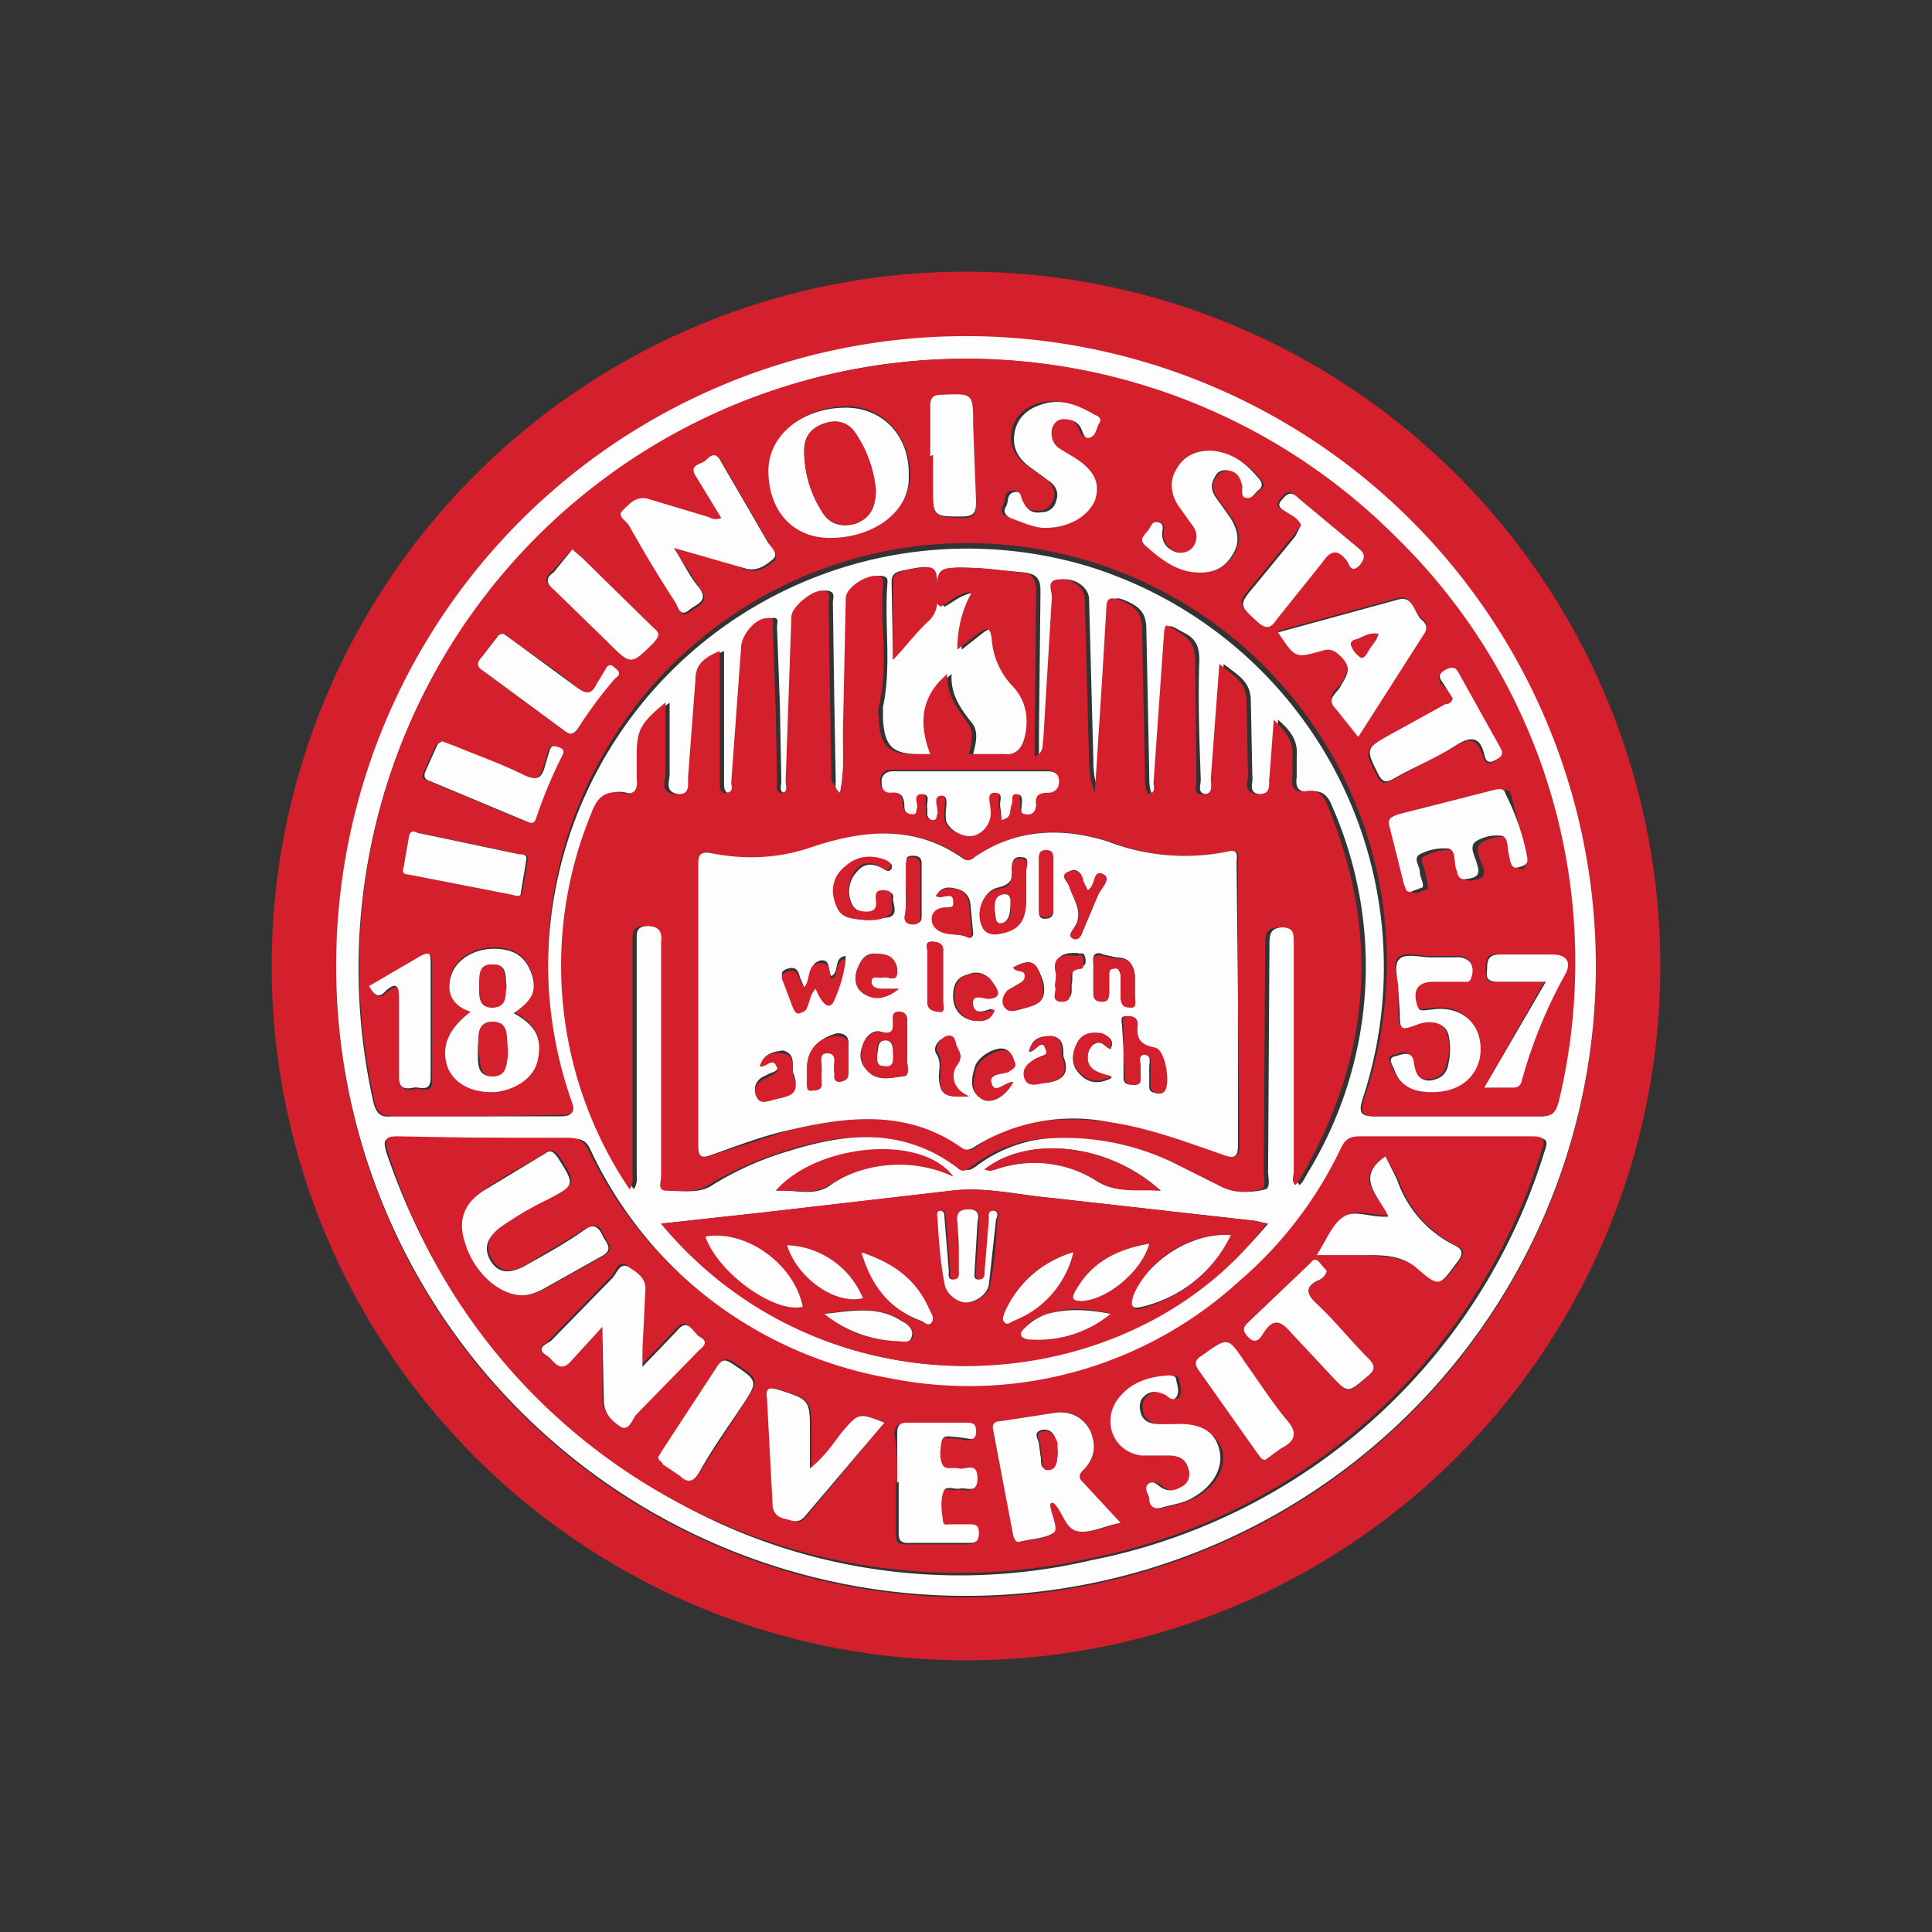 <svg xmlns="http://www.w3.org/2000/svg" fill="none" viewBox="0 0 256 256">
  <rect x="0" y="0" width="256" height="256" fill="#333333" stroke="none"/>
  <path fill="#D41F2D" d="M220 128a92 92 0 1 1-184 0 92 92 0 0 1 184 0Zm-175.46 0a83.46 83.46 0 1 0 166.92.38A83.46 83.46 0 0 0 44.54 128Z"/>
  <path fill="#FDFDFD" d="M44.54 128a83.46 83.46 0 1 1 166.92 0 83.46 83.46 0 0 1-166.92 0Zm18.59 19.92h11c1.9 0 1.9-.57 1.33-2.09a55.58 55.58 0 0 1 68.85-70.75 55.57 55.57 0 0 1 36.23 70.56c-.56 1.9-.19 2.28 1.71 2.28h21.82c1.51 0 1.9-.57 2.27-1.9a78.53 78.53 0 0 0-21.62-74.74 79.67 79.67 0 0 0-94.85-14.03 80.8 80.8 0 0 0-40.4 88.77c.38 1.52.95 2.09 2.46 1.9h11.2Zm48.18-42.87c-.76-.38-.57-.95-.57-1.52l-.2-11.2-.18-12.51c0-.57.38-1.33-.57-1.52-1.33-.38-4.36 1.9-4.36 3.42l-.76 21.81c0 .57.38 1.52-.57 1.52s-.57-.95-.57-1.52l-.19-10.05-.38-10.44c0-.57.38-1.32-.76-1.13-1.52.18-3.22 2.08-3.41 3.6l-1.33 18.21c0 .57.19 1.33-.57 1.33-.95.19-.95-.76-.95-1.33V86.27c-2.27.95-3.22 1.9-3.22 3.8l-.95 12.51c-.2.95.57 2.66-1.7 2.66-2.1-.2-1.34-1.71-1.34-2.66V93.1c-3.22 2.46-3.79 3.6-3.79 6.83v3.22c.19 1.52-.38 2.28-1.9 1.9-2.27-.57-3.22.76-4.17 2.84a52.92 52.92 0 0 0 5.12 49.7c.57-.95.38-1.7.38-2.28v-30.53c0-1.14-.19-2.1 1.7-2.1 1.72 0 2.47.58 2.1 2.28v30.92c0 .76-.57 1.9.75 1.9 1.9 0 3.8.38 5.5-.76a41.2 41.2 0 0 1 10.25-4.55c7.97-2.47 15.55-3.03 22.76 2.28.76.56 1.33.19 1.9-.2a18.78 18.78 0 0 1 7.4-3.4c6.83-1.34 13.27.37 19.53 3.03l6.45 3.22c1.52.76 3.42.57 4.94.2.75-.2.38-1.53.38-2.47l.18-30.16c0-1.52.38-2.1 2.1-2.1 1.7 0 1.7.77 1.7 2.1v30.16c0 .56-.38 1.32.19 1.9l.38-.39.76-1.32a52.54 52.54 0 0 0 3.22-48.38c-.57-1.51-1.33-2.27-3.03-2.08-1.52.19-1.9-.57-1.71-1.9v-2.84c.19-2.1-.95-3.42-2.47-4.75l-.57 7.6c0 .94.38 2.27-1.51 2.27-2.1 0-1.14-1.52-1.33-2.47l-.2-9.86c0-2.66-1.7-3.42-3.6-4.93l-1.13 15.17c0 .76.38 1.9-.95 2.09-1.52 0-.95-1.14-.95-1.9-.19-5.31-.38-10.62-.19-15.93 0-1.9-.57-2.85-2.09-3.6-2.08-1.15-2.08-1.34-2.08.94l-1.33 18.97c0 .57.38 1.33-.76 1.52-.38-.76-.38-1.71-.38-2.66l-.38-19.16c0-2.27-.95-3.03-2.66-3.8-1.32-.56-1.9-.56-2.08 1.15 0 3.22-.38 6.26-.57 9.48l-.95 14.8a10.81 10.81 0 0 1-.76-4.18l-.57-21.43c0-1.52-1.7-2.85-3.6-2.66-1.7 0-.76 1.52-.76 2.28l-1.14 18.97c0 .76.38 1.52-1.14 2.28v-3.23l.2-18.78c0-1.7-.58-2.28-2.28-2.46l-6.07-.57c-4.93-.2-4.93-.2-4.75 4.74l.39.38c1.13-.57 2.27-1.71 4.17-1.9a15.16 15.16 0 0 0-1.9 7.59l2.66-2.09c.94-.76 1.7-1.14 1.9.76.18 2.47.94 4.55 2.84 6.26 1.7 1.9 2.08 4.17 1.52 6.64-.38 1.52-.95 2.46-2.85 2.28h-4.55c.38-1.52.76-3.04-.2-4.18-1.5-1.9-2.84-3.8-2.65-6.45-3.6 3.04-3.8 6.64-2.27 10.63h-1.9c-3.6 0-4.74-.95-4.93-4.75v-1.51c1.14-5.32.19-10.63.57-16.13 0-.38.19-.95-.38-1.14-1.33-.56-4.55 1.33-4.55 2.85l-.38 17.83c-.57 2.66-.38 5.31-.95 7.97Zm-47.05 45.71H52.5c-1.7 0-1.7.38-1.32 1.9 5.69 16.7 15.55 30.54 29.97 40.78a76.8 76.8 0 0 0 63.54 13.28 78.72 78.72 0 0 0 59.94-54.06c.57-1.52.38-1.9-1.32-1.9h-22.77c-1.32 0-1.9.38-2.46 1.52a53.29 53.29 0 0 1-13.47 17.64c-13.47 11.38-29.02 15.94-46.28 12.9a54.06 54.06 0 0 1-40.03-30.35c-.57-1.33-1.33-1.7-2.65-1.52l-11.39-.19Zm23.34 11.38a52.35 52.35 0 0 0 80.43 0l-1.71-.38-26.94-3.03c-4.36-.38-8.91-1.52-13.28-.95l-24.66 2.85-13.84 1.51Zm38.7-6.25c-4.18-5.5-18.03-4.18-23.34 1.9 2.28-.2 4.74.75 6.83-.58a15.93 15.93 0 0 1 16.5-1.33Zm4.17-.95c.75.38 1.32 0 2.08-.2 4.55-1.32 8.92-.75 12.71 1.71 2.66 1.71 5.31.95 8.54 1.33-6.83-6.26-17.45-7.4-23.33-2.84ZM118.33 87.4c1.7-1.71 2.84-3.6 4.55-5.13a2.84 2.84 0 0 0 1.14-2.84c0-4.74 0-4.74-4.56-3.8-.94.2-1.32.57-1.32 1.52l.19 10.25Z"/>
  <path fill="#D41F2D" d="M63.13 147.92h-11c-1.52 0-2.1-.38-2.47-1.9A80.43 80.43 0 0 1 185.1 71.28a78.71 78.71 0 0 1 21.43 74.74c-.38 1.33-.76 1.9-2.27 1.9h-21.82c-1.9 0-2.28-.38-1.7-2.28a55.58 55.58 0 1 0-105.1 0c.57 1.52.57 2.09-1.32 2.09l-11.2.19ZM89.3 72.6c3.6.95 6.45 1.7 9.49 2.85 1.7.56 2.84-.38 3.8-1.14.75-.76-.39-1.71-.77-2.47l-6.07-10.43c-.57-1.14-1.14-1.14-1.9-.38-.56.57-2.65.57-1.32 2.47l3.22 5.3c-.76.39-1.33 0-1.9-.18l-7.58-2.28c-1.7-.57-2.66.57-3.6 1.52-.76.76.56 1.52.94 2.08L89.68 80c.38.76.57 2.08 1.9.95.95-.76 2.66-1.14 1.14-3.04L89.3 72.6Zm20.68-1.33c5.88 0 10.62-3.6 10.62-8.34 0-5.13-3.6-9.1-8.34-9.1-5.7 0-10.25 3.78-10.25 8.34-.19 5.5 3.23 9.1 7.97 9.1Zm70 26.37 8.72-13.85c.57-.95.2-1.52-.38-1.9-1.14-.94-1.14-3.03-3.03-2.65l-15.94 4.36c2.28 3.42 2.28 3.42 5.7 2.47 1.13-.38 1.7-.2 2.65.76 1.33 1.51.76 2.46 0 3.8-.57.75-2.09 1.5-.76 3.03l3.03 3.98ZM62.36 134.07c-3.04 2.28-3.99 4.74-3.04 7.2.95 2.28 3.42 3.42 6.45 3.23 2.85-.19 5.12-1.9 5.5-4.36.57-2.84-.38-4.55-3.22-6.07 2.46-1.52 3.03-2.66 2.46-4.93-.76-2.47-2.27-3.6-5.12-3.6-2.65 0-5.12 1.51-5.69 3.79-.57 2.46.57 3.98 2.66 4.74Zm139.99-20.49-2.09-8.15c-.19-.95-.76-.76-1.52-.57l-12.7 3.22c-.76.2-1.33.38-1.14 1.71l1.9 7.59c.18.38.18 1.14.94.95l1.52-.57-.38-2.09c-.19-.76-.95-1.9 0-2.28a6.84 6.84 0 0 1 3.8-.75c.75.19.75 1.51.94 2.46l.2.57c0 .95.37 1.14 1.51.95 1.33-.2 1.52-.76 1.14-1.9-.38-.95-1.14-2.28-.2-3.03a5.1 5.1 0 0 1 3.42-.76c.95.19.76 1.51.95 2.27l.2.95c0 .57.18 1.14 1.13.95 0-.38.57-.57.38-1.52Zm-63.93-43.63c3.23 0 5.5-1.51 6.26-3.79.76-2.28-.19-3.8-2.65-5.69l-1.9-1.14c-.95-.57-1.33-1.52-1.14-2.65.2-.76.76-1.33 1.52-1.33 1.14-.2 1.9.38 2.47 1.52.19.38.38 1.13.94.94.95-.19.95-1.13 1.33-1.9.38-.56 0-.94-.57-1.13-2.27-1.14-4.55-2.09-7.2-1.33-1.71.57-3.04 1.7-3.42 3.6-.38 1.9.38 3.42 1.9 4.56l2.84 2.08c.76.57 1.14 1.52.76 2.47-.38.95-.95 1.52-1.9 1.52-1.13 0-2.08-.38-2.46-1.33-.2-.57 0-1.52-1.14-1.33-1.14.2-.76 1.33-1.14 1.9-.38.76-.19 1.33.57 1.52 1.9.76 3.6 1.32 4.93 1.51Zm22-10.24c-1.89 0-3.4.76-4.36 2.47-.94 1.7-.75 3.22.2 4.74l1.9 2.66a2.3 2.3 0 0 1 0 3.03c-.58.76-1.34.95-2.1.57-1.13-.38-1.9-1.14-1.9-2.47 0-.57.39-1.32-.56-1.51-.95-.2-1.14.75-1.52 1.32-.38.38-.95.95-.19 1.71 1.9 1.9 3.8 3.42 6.64 3.6a5 5 0 0 0 4.93-2.27c1.14-1.9.76-3.6-.38-5.12l-1.9-2.66c-.56-.95-.56-1.9 0-2.65.57-.57 1.14-.95 1.9-.76 1.14.19 1.52 1.14 1.71 2.08 0 .57-.19 1.33.57 1.52.76 0 1.14-.76 1.7-1.14.77-.57.2-1.14-.18-1.51a9.69 9.69 0 0 0-6.45-3.6Zm24.86 71.33v3.03c0 2.28.38 2.47 2.27 1.52 1.9-.76 3.6-.2 4.18 1.32a6.46 6.46 0 0 1 0 3.8c-.2 1.33-.95 2.28-2.47 2.28-1.7.19-2.09-.95-2.09-2.28-.19-1.9-1.7-1.14-2.46-.95-1.14.2-.38 1.14-.2 1.7.77 2.28 2.66 3.23 5.7 3.04 3.03-.19 5.31-1.9 5.69-4.55.76-3.8-1.7-6.64-5.7-6.45l-1.7.2c-.57.18-.76-.2-.95-.77-.38-2.09.2-3.03 2.28-3.03h3.8c.56 0 .94.19 1.13-.57.57-1.9-.19-2.85-2.28-2.66h-3.03c-1.52 0-3.42-.57-4.17.2-.95.94 0 2.84 0 4.16Zm7.2-38.51c-.19.76-.75.76-1.13.95l-7.21 3.98c-3.42 1.9-3.42 1.9-1.7 5.31.56 1.14 1.13 1.14 2.08.57l8.16-4.36c2.08-1.33 3.03-1.14 3.79 1.13.19.76.57 1.33 1.52.76.75-.38 1.13-.76.56-1.7l-5.5-9.87c-.38-.95-.94-.95-1.7-.38-.95.57-.76.95-.38 1.71.76.57 1.14 1.33 1.52 1.9Zm-20.1-22.95-.95 1.32-5.31 6.45c-2.28 2.66-2.09 2.66.38 4.93 1.14 1.14 1.7.76 2.46-.37l6.07-7.6c1.14-1.7 2.09-1.7 3.23-.18.38.57.76 1.7 1.7.57.76-.95.95-1.52-.18-2.28l-7.97-6.64c-.76-.76-1.33-.76-2.09.2-.95 1.13-.19 1.32.57 1.7.76.57 1.7.76 2.09 1.9ZM58.57 98.22l-.76.38-1.7 3.8c-.38.75.19.94.76 1.13l12.7 5.31c.76.38 1.14.2 1.33-.57a61.7 61.7 0 0 1 3.42-8.16c.38-.75 0-.94-.57-1.13-.57-.2-.95-.2-1.14.57l-.57 1.9c-.38 1.51-.95 2.08-2.65 1.32-3.04-1.52-6.26-2.66-9.49-3.98l-1.33-.57Zm8.16-14.23c-.57-.19-.76.38-.95.57l-1.9 2.47c-.75.76-.75 1.32.2 1.9l10.8 7.96c.77.57 1.14.57 1.71-.38a43.06 43.06 0 0 1 4.94-6.64c.56-.57.56-.95 0-1.33-.57-.38-.95-.38-1.33.2l-1.14 1.9c-.57 1.13-1.33 1.5-2.47.56-2.65-2.28-5.69-4.17-8.53-6.26l-1.33-.95Zm.95 34.53c.76.19 1.33.38 1.52-.2l.75-4.55c0-.57-.56-.57-.94-.57l-13.47-2.84c-.57-.2-1.14-.38-1.33.38l-.76 4.36c0 .38.2.57.57.76l13.66 2.66Zm55.58-58.05h.38v4.17c0 3.99 0 3.8 3.8 3.99 1.7 0 1.89-.57 1.89-2.09l-.38-10.05c0-4.18 0-4.18-4.17-3.99-1.14 0-1.52.38-1.52 1.52v6.45ZM75.84 72.8l-2.66 2.85c-1.14.94-.95 1.51 0 2.27l7.2 7.02c3.04 3.04 3.04 3.04 6.08 0 .76-.76.95-1.14 0-1.9l-9.49-9.3-1.13-.94Zm120.83 71.32h3.6c.57 0 .95-.19 1.14-.75a67.74 67.74 0 0 1 5.88-14.42c.76-1.52 0-2.47-1.7-2.47h-7.03c-1.7-.19-1.7.95-1.7 2.09 0 1.33.38 1.7 1.51 1.52h6.26l-7.96 14.03ZM48.9 130.66c.57.94 1.14 2.08 2.46.75 1.33-1.13 1.71-.56 1.71.95V143c0 1.51.95 1.51 1.9 1.32.95-.19 2.47.76 2.28-1.32v-15.37c0-1.14-.38-1.52-1.33-.76l-7.02 3.8Z"/>
  <path fill="#D41F2D" d="M111.3 105.05c.58-2.66.39-5.31.39-7.97l.38-17.83c0-1.52 3.22-3.42 4.55-2.85.57.2.38.76.38 1.14-.38 5.31.76 10.81-.57 16.13-.2.57 0 .94 0 1.51.19 3.8 1.33 4.75 4.93 4.75h1.9c-1.52-3.99-1.33-7.6 2.27-10.63-.19 2.66 1.33 4.56 2.66 6.45.95 1.14.57 2.66.19 4.18h4.55c1.7.18 2.47-.76 2.85-2.28.57-2.47.19-4.74-1.52-6.64a10.06 10.06 0 0 1-2.85-6.26c-.19-1.9-.75-1.52-1.9-.76l-2.65 2.09c-.04-2.65.61-5.27 1.9-7.59-1.9 0-2.85 1.33-4.17 1.9l-.38-.38c-.2-4.93-.2-4.93 4.74-4.74 2.09 0 4.17.38 6.07.57 1.7 0 2.27.75 2.27 2.46l-.19 18.78v3.23c1.33-.76.95-1.52 1.14-2.28l1.14-18.97c0-.76-.76-2.09.76-2.28 2.09-.19 3.6 1.14 3.6 2.66l.57 21.43c0 1.33.2 2.85.76 4.18l.95-14.8.57-9.48c0-1.71.57-1.71 2.09-1.14 1.7.76 2.65 1.52 2.65 3.8l.38 19.15c0 .95 0 1.7.38 2.66 1.14-.2.76-.95.76-1.52l1.33-18.97c.19-2.28 0-2.28 2.08-.95 1.52.95 2.1 1.9 2.1 3.6l.18 15.94c0 .76-.57 2.09.95 1.9 1.33 0 .95-1.33.95-2.09l1.13-15.17c1.9 1.51 3.6 2.46 3.6 4.93l.2 9.86c0 .95-.76 2.28 1.33 2.47 1.9 0 1.33-1.33 1.51-2.28l.57-7.59c1.52 1.52 2.66 2.85 2.47 4.74v2.85c-.19 1.33.19 2.09 1.7 1.9 1.71-.38 2.47.57 3.04 2.08 6.83 16.7 5.7 32.63-3.22 48.38l-.76 1.32-.38.38c-.57-.57-.2-1.14-.2-1.9v-30.16c0-1.32 0-2.08-1.7-2.08s-2.08.57-2.08 2.09l-.2 30.16c0 .75.39 2.27-.37 2.46-1.52.38-3.23.57-4.94-.19l-6.44-3.22a33.2 33.2 0 0 0-19.54-3.04c-2.66.57-5.13 1.7-7.4 3.42-.57.38-1.14.94-1.9.19-7.02-5.31-14.8-4.75-22.76-2.28a49.57 49.57 0 0 0-10.24 4.55c-1.9 1.14-3.6.76-5.5.76-1.33 0-.76-1.14-.76-1.9v-30.91c.19-1.71-.38-2.28-2.1-2.28-1.7 0-1.7.95-1.7 2.09v30.53c0 .76.2 1.52-.38 2.28a52.92 52.92 0 0 1-5.12-49.7c.76-2.08 1.7-3.22 4.17-2.84 1.52.38 2.1-.38 1.9-1.9v-3.22c0-3.23.57-4.18 3.8-6.83v9.48c0 .95-.76 2.47 1.32 2.66 2.28.19 1.52-1.52 1.71-2.66l.95-12.52c0-1.9.95-2.84 3.22-3.8v17.46c0 .57 0 1.52.95 1.33.95-.2.57-.95.57-1.33l1.33-18.21c.19-1.52 1.9-3.6 3.41-3.6 1.14-.2.76.75.76 1.13l.38 10.44.2 10.05c0 .57-.2 1.52.56 1.52.95 0 .57-.95.57-1.52l.76-21.81c0-1.33 3.03-3.8 4.36-3.42.95.2.57.95.57 1.52l.19 12.52.19 11.19c.57.57.57 1.14 1.14 1.52Zm52.74 28.07v-18.78c0-.76.38-1.9-1.14-1.52a28.46 28.46 0 0 1-15.93-1.32c-6.07-1.9-12.14-1.9-17.64 2.08-.57.38-.95.57-1.52.2-6.45-4.56-13.09-3.8-20.1-1.52a23.28 23.28 0 0 1-13.47.75c-1.52-.38-1.52.2-1.52 1.52v37.18c0 1.33.38 1.9 1.7 1.33l10.06-3.23c7.96-1.9 15.74-2.84 23.14 2.28.95.57 1.52.19 2.09-.38 5.3-3.6 11.19-3.8 17.45-3.03 5.31.56 10.24 2.65 15.17 4.36 1.52.57 1.9.19 1.9-1.33l-.19-18.59Zm-31.3-24.47c1.52-.38 1.14-1.52 1.14-2.28 0-.37-.19-1.13.57-1.32.95-.2.57.76.76 1.33 0 .56-.2 1.32.57 1.32.95 0 1.32-.57 1.32-1.33 0-1.13.57-1.51 1.52-1.51.95 0 1.52-.57 1.52-1.52 0-.95-.76-1.33-1.52-1.33h-20.48c-.95 0-1.33.38-1.52 1.33 0 .76.19 1.52 1.14 1.52 1.51 0 1.9.76 1.9 1.9 0 .75.56.94 1.13.94.57 0 .57-.57.57-.95.2-.56-.57-1.7.57-1.7s.57 1.33.76 1.9v.94c0 .38.19.76.76.57.57 0 .38-.38.57-.76.19-.95-.57-2.65.57-2.46 1.13 0 .38 1.9.56 2.84v.38c.2 1.7 2.66 2.66 4.18 1.9 1.33-.76 1.9-1.7 1.7-3.42 0-.75-.56-1.9.57-2.08 1.33 0 .57 1.14.76 1.9l.38 1.9Z"/>
  <path fill="#D41F2D" d="M64.26 150.76h11c1.33 0 2.1.38 2.66 1.52a54.83 54.83 0 0 0 40.03 30.35 53.1 53.1 0 0 0 46.28-12.9 53.36 53.36 0 0 0 13.47-17.64c.57-1.14 1.14-1.52 2.47-1.52h22.76c1.7 0 1.9.38 1.33 1.9a78.72 78.72 0 0 1-59.95 54.06 79.3 79.3 0 0 1-92.95-54.06c-.37-1.52-.37-1.9 1.33-1.9l11.57.2Zm84.23 51.03-4.94-5.31c-.56-.57-.75-.95 0-1.7 1.52-1.34 1.71-3.23.95-5.13s-2.46-2.66-4.55-2.47l-7.4 1.14c-.76.2-1.14.38-.95 1.14l2.66 14.04c0 .57.38.76.95.76 1.52-.38 3.22-.2 4.36-1.14.76-.57-.19-2.28-.38-3.42 0-.19-.19-.57.38-.57 1.33 1.14 1.52 3.6 3.42 3.8 1.7.19 3.41-.57 5.5-1.14ZM79.82 175.8v9.49c0 1.7 1.14 2.84 2.27 3.6 1.14.76 1.52-.95 2.1-1.7l8.15-8.35c.57-.57 1.52-1.14.19-1.9-.95-.57-1.52-2.66-3.04-.76l-4.55 4.74v-2.27l.38-7.78c0-1.7-1.33-2.47-2.28-3.22-1.13-.76-1.51.94-2.08 1.51l-8.16 8.35c-.38.57-1.9.95-.57 1.9.95.75 1.9 2.65 3.42.56l4.17-4.17Zm-10.62-4.17c1.13 0 2.08-.38 2.84-.76l7.78-4.36c1.9-.95.57-1.9.19-2.85-.38-.95-.76-1.7-2.28-.95l-8.15 4.94c-1.52.94-3.23 1.13-4.37-.76-1.14-1.9-.19-3.23 1.14-4.37 1.9-1.51 4.17-2.65 6.45-3.79 3.6-1.9 3.6-1.9 1.33-5.5-.57-.76-.95-.95-1.7-.57-2.67 1.7-5.51 3.03-8.17 4.93-2.65 1.7-3.41 3.98-2.46 6.83.95 4.17 4.17 7.2 7.4 7.2Zm47.99 16.88c-3.42-1.33-3.42-1.33-5.5 1.33-1.14 1.52-2.28 3.22-4.18 4.74v-4.74c0-4.36 0-4.36-4.17-5.7-1.33-.37-1.7-.18-1.52 1.15l.76 14.41c0 1.14.57 1.33 1.52 1.52.95.19 1.7.95 2.66-.19l10.43-12.52Zm66.39-35.28c-4.36 2.84-.95 5.31.57 7.78-2.09.19-4.36-.95-5.88.19-1.52.94-2.28 3.03-3.6 5.12h6.44c2.47.19 4.93.19 7.02 1.9 2.85 2.27 2.85 2.08 5.12-.95.76-1.14.95-1.71-.38-2.28a15.18 15.18 0 0 1-7.58-8.73l-1.71-3.03Zm-64.69 43.25h-.19v6.64c0 .76 0 1.51 1.14 1.51h8.35c.95 0 1.14-.37 1.14-1.32 0-.95-.38-1.14-1.14-1.14h-2.47c-.38 0-1.13 0-1.13-.38-.2-1.33-.38-2.47 0-3.8.38-1.13 1.51-.37 2.27-.56.95-.2 2.28.76 2.28-1.33 0-2.28-1.52-1.14-2.47-1.33-.76-.19-1.7.38-2.08-.38-.57-.95-.38-2.08-.2-3.22.2-.95 1.14-.57 1.9-.57l1.52.19c.76.19 1.14 0 1.14-.95 0-.76-.2-1.14-1.14-1.14h-7.97c-.95 0-1.33.38-1.33 1.33.38 2.09.38 4.17.38 6.45Zm36.61-7.78h-1.32c-1.14 0-2.28-.19-2.66-1.52-.19-.75-.19-1.51.38-2.08.95-.95 1.9-.76 3.04-.2.38.2.94.77 1.32.2.38-.57.2-1.52 0-2.09 0-.76-.56-.76-1.13-.76-2.85.2-5.13.95-6.83 3.42-2.09 3.03-.38 6.83 3.41 7.2h3.6c1.14 0 2.1.38 2.47 1.52.38.95.2 1.7-.57 2.47-.95.76-1.9.95-3.03.19-.57-.38-.95-.95-1.71-.38-.57.57 0 1.14.19 1.9.19 1.32.76 1.51 1.9 1.13 1.32-.38 2.65-.57 3.98-1.32 2.66-1.52 3.98-3.99 3.42-6.26-.95-2.47-2.85-3.42-6.46-3.42Zm20.3-20.3-1.14-1.32c-.38-.38-.75 0-1.13.38l-8.16 7.77c-.57.57-.76.95-.2 1.71 1.15 1.33 1.72.57 2.29-.38 1.13-1.7 2.08-1.7 3.41-.19l5.5 5.88c2.28 2.47 2.28 2.47 4.74.2.95-.96 1.33-1.34.2-2.47-2.47-2.28-4.56-4.94-7.03-7.4-1.32-1.33-1.13-1.9.2-2.85.56-.19 1.13-.57 1.32-1.33Zm-8.16 25.04 2.1-1.51c1.89-.95 2.08-1.9.75-3.8-2.09-2.46-3.8-5.12-5.5-7.59-2.47-3.41-2.28-3.41-5.7-.94-.94.56-1.13 1.13-.37 2.08l7.78 11c.19.2.38.57.95.76Zm-80.42-.38c0 .57.38.57.76.76l2.27 1.52c1.14 1.14 1.9.76 2.66-.57l5.5-8.53c2.28-3.42 2.28-3.42-1.14-5.7-.95-.56-1.33-.75-2.09.38l-7.2 11-.76 1.14Z"/>
  <path fill="#D41F2D" d="m87.6 162.14 13.65-1.51 24.66-2.85c4.56-.57 8.92.57 13.28.95l26.94 3.03 1.7.38c-17.83 23.72-58.23 26.56-80.23 0Zm75.5 1.52a13.28 13.28 0 0 0-12.9 8.16c-.39 1.33-.2 1.9 1.13 1.52a18.21 18.21 0 0 0 11.76-9.68Zm-56.72 9.49c-1.14-5.5-7.6-10.25-12.9-9.3 1.9 4.93 9.48 10.25 12.9 9.3Zm20.67-8.16.2 3.22c0 .57.37 1.33-.77 1.33-.76 0-.57-.76-.57-1.14l-.57-7.01c0-.38 0-.95-.56-.95-.57 0-.57.57-.38.95l.94 8.72c.2 1.33 1.71 2.47 2.85 2.47 1.14 0 2.84-.95 3.03-2.47.57-2.84.76-5.69.95-8.54 0-.37.38-1.13-.38-1.13-.75 0-.56.76-.56 1.13l-.57 6.83c0 .38 0 1.14-.76 1.14s-.57-.76-.57-1.14l.38-6.44c0-.95.19-1.71-1.14-1.71-1.33 0-1.7.38-1.52 1.7a8.15 8.15 0 0 0 0 3.04Zm25.23-.19c-4.36.76-7.59 2.47-9.67 6.07-.57.95-.76 1.52.75 1.52 3.42-.2 7.97-3.99 8.92-7.59Zm-38.13 1.14c1.52 4.55 3.8 7.59 7.78 9.1.38.2.95.57 1.33.2.38-.39 0-.96-.2-1.53-1.5-3.98-4.55-6.25-8.9-7.77Zm-9.86-.95c1.33 4.36 6.45 7.97 10.05 7.02a11.38 11.38 0 0 0-10.05-7.02Zm37.94.95a13.85 13.85 0 0 0-9.1 7.97c-.2.38-.39.94 0 1.32.37.38.75 0 1.13-.19 3.8-1.7 6.83-4.36 7.97-9.1Zm4.93 8.16c-2.85-.76-5.7-.95-8.35 0-1.14.37-2.08.75-2.84 1.7-.38.38-.76.76-.57 1.33l1.14.38c3.84.25 7.64-.97 10.62-3.41Zm-37.94 0a15.23 15.23 0 0 0 9.67 3.6c.76 0 1.9.19 2.1-.57.18-.95-.77-1.52-1.34-2.09-3.41-2.08-6.83-1.51-10.43-.94Zm17.07-18.22a17.25 17.25 0 0 0-16.69 1.33c-2.09 1.14-4.36.38-6.83.57 5.5-6.26 19.35-7.59 23.52-1.9Zm4.18-.94c5.88-4.56 16.3-3.42 23.33 2.84-3.23-.19-5.88.38-8.54-1.33a15.56 15.56 0 0 0-12.7-1.7c-.58.19-1.34.56-2.1.19ZM118.33 87.4V77.16c0-.95.38-1.32 1.32-1.51 4.75-.95 4.56-.95 4.56 3.79a3.79 3.79 0 0 1-1.14 2.84c-1.7 1.52-3.04 3.42-4.74 5.13Z"/>
  <path fill="#FDFDFD" d="M89.3 72.61c1.33 2.09 2.09 3.8 3.23 5.12 1.52 1.9-.2 2.28-1.14 3.04-1.33 1.14-1.52-.38-1.9-.95a176.37 176.37 0 0 1-6.07-10.06c-.38-.75-1.7-1.32-.95-2.08.95-.95 1.9-2.09 3.6-1.52l7.6 2.28c.56.19.94.57 1.9.19l-3.23-5.31c-1.33-1.9.76-1.71 1.33-2.47.75-.76 1.32-.76 1.9.38l6.06 10.43c.38.76 1.71 1.7.76 2.47-.95.76-2.08 1.7-3.8 1.14L89.3 72.6Zm20.68-1.33c-4.93 0-8.16-3.6-8.16-8.91 0-4.75 4.56-8.35 10.25-8.35 4.93 0 8.53 3.8 8.34 9.1.2 4.56-4.55 8.16-10.43 8.16Zm6.07-6.45a16.69 16.69 0 0 0-2.66-7.4c-1.13-1.51-2.46-1.9-4.17-1.32-1.7.57-2.66 1.7-2.66 3.6 0 2.85.76 5.5 2.28 7.97.95 1.7 2.47 2.27 4.55 1.7 1.9-.75 2.66-2.08 2.66-4.55Zm63.92 32.82-3.03-3.8c-1.33-1.32.38-2.08.76-3.03.76-1.33 1.52-2.28 0-3.8-.95-.94-1.52-1.13-2.66-.75-3.41.95-3.41.95-5.69-2.47l15.94-4.36c1.9-.57 2.08 1.7 3.03 2.65.57.38.95 1.14.38 1.9l-8.72 13.66Zm2.66-13.66c-.95-.19-1.7.2-2.47.57-.37.2-1.32.2-1.13.95l1.13 1.52c.57.38.76-.38 1.14-.76.38-.76 1.14-1.33 1.33-2.28ZM62.37 134.07c-2.28-.76-3.23-2.28-2.66-4.55.57-2.28 3.04-3.8 5.7-3.8 2.84 0 4.35 1.14 5.11 3.6.57 2.1 0 3.23-2.46 4.94 2.84 1.52 3.8 3.23 3.22 6.07-.38 2.28-2.65 3.98-5.5 4.36-3.03.2-5.5-.95-6.45-3.22-.95-2.66 0-5.12 3.04-7.4Zm.95 4.74v.95c0 1.33 0 2.85 1.9 2.85 1.7 0 1.7-1.52 1.89-2.66V139c-.19-1.51.19-3.6-1.9-3.6-2.08 0-1.7 2.09-1.9 3.41Zm3.79-8.15c-.19-1.14.19-2.85-1.7-2.85-1.9 0-1.9 1.7-1.9 2.85 0 1.13-.2 2.84 1.7 2.84s1.52-1.7 1.9-2.84Zm135.25-17.08c.19.95-.38 1.14-1.14 1.33-.76.2-.95-.19-1.14-.95l-.19-.95c-.19-.75 0-2.08-.95-2.27a5.36 5.36 0 0 0-3.41.76c-.95.76 0 2.08.19 3.03.38 1.14.19 1.7-1.14 1.9-.95.19-1.33 0-1.52-.95l-.19-.57c-.19-.95 0-2.27-.94-2.47a6.85 6.85 0 0 0-3.8.76c-.95.57 0 1.52 0 2.28 0 .76.57 1.52.38 2.09l-1.52.57c-.75.19-.75-.57-.95-.95l-1.9-7.59c-.37-1.14.2-1.33 1.15-1.7l12.7-3.23c.76-.2 1.33-.2 1.52.57a31.07 31.07 0 0 1 2.85 8.34Zm-63.93-43.63c-1.33 0-3.03-.75-4.55-1.32-.76-.38-.95-.95-.57-1.52.38-.57 0-1.7 1.14-1.9.95-.19.76.76 1.14 1.33.57 1.14 1.32 1.52 2.46 1.33a1.9 1.9 0 0 0 1.9-1.52c.38-.95 0-1.9-.76-2.47l-2.84-2.08c-1.52-1.14-2.28-2.66-1.9-4.55.38-1.9 1.7-3.04 3.41-3.6 2.66-.96 4.94 0 7.21 1.32.57.19.95.57.57 1.14s-.38 1.7-1.33 1.9c-.57.18-.75-.57-.94-.95-.38-1.14-1.33-1.52-2.47-1.52-.76 0-1.33.57-1.52 1.33-.19 1.13.2 2.08 1.14 2.65l1.9 1.14c2.65 1.7 3.41 3.41 2.65 5.69-.95 2.09-3.41 3.6-6.64 3.6Zm22-10.24c2.66.2 4.56 1.52 6.27 3.6.38.38.76.95.19 1.52-.57.38-.95 1.33-1.71 1.14-.76 0-.57-.95-.57-1.52-.19-.94-.57-1.9-1.7-2.08-.77-.2-1.52 0-1.9.76-.57.94-.57 1.7 0 2.65l1.9 2.66c1.13 1.7 1.51 3.41.37 5.12-1.14 1.9-2.84 2.46-4.93 2.28-2.66-.2-4.74-1.9-6.64-3.6-.76-.77-.19-1.15.2-1.72.56-.38.56-1.51 1.5-1.32.96.19.58.94.58 1.51 0 1.33.76 2.09 1.9 2.47.75.19 1.51 0 2.08-.57a2.3 2.3 0 0 0 0-3.03l-1.9-2.66c-.94-1.52-1.13-3.23-.19-4.74.95-1.71 2.47-2.47 4.56-2.47Zm24.86 71.33c0-1.14-.76-3.23.19-3.99.76-.76 2.84-.19 4.17-.19h3.03c1.9-.19 2.85.95 2.28 2.66-.19.76-.76.57-1.14.57h-3.8c-2.08 0-2.84.94-2.27 3.03.2.57.2.76.95.76l1.7-.19c4-.19 6.27 2.66 5.7 6.45-.57 2.66-2.66 4.36-5.7 4.55-3.03.2-4.92-.76-5.68-3.03-.2-.57-.95-1.52.19-1.7.76-.2 2.27-.96 2.46.94.2 1.33.57 2.28 2.09 2.28 1.52-.2 2.28-.95 2.47-2.28a8.54 8.54 0 0 0 0-3.8c-.38-1.51-2.28-2.08-4.18-1.32-2.08.76-2.27.76-2.27-1.52l-.2-3.22Zm7.2-38.51-1.32-2.09c-.57-.76-.57-1.14.38-1.7.75-.39 1.32-.39 1.7.37l5.5 9.87c.57.95.2 1.33-.56 1.7-.95.57-1.33.2-1.52-.75-.57-2.28-1.7-2.47-3.8-1.14-2.65 1.7-5.5 2.84-8.15 4.36-.95.57-1.52.57-2.09-.57-1.7-3.41-1.7-3.41 1.7-5.31l7.22-3.98c.19 0 .75 0 .94-.76Zm-20.1-22.95c-.38-.95-1.33-1.33-1.9-1.71-.57-.38-1.52-.76-.57-1.7.76-.96 1.33-.96 2.09-.2l7.97 6.64c.94.76.94 1.33.19 2.28-1.14 1.13-1.33 0-1.71-.57-1.14-1.52-2.09-1.52-3.23.19l-6.07 7.58c-.76 1.14-1.32 1.33-2.46.38-2.47-2.27-2.66-2.27-.38-4.93l5.3-6.45.77-1.51ZM58.57 98.22l1.52.57c3.23 1.32 6.45 2.46 9.49 3.98 1.7.76 2.27.2 2.65-1.33l.57-1.9c.19-.75.57-.75 1.14-.56.57.19.95.38.57 1.13a61.7 61.7 0 0 0-3.42 8.16c-.19.76-.57.95-1.33.57l-12.7-5.31c-.57-.19-.95-.38-.76-1.14l1.7-3.8.57-.37Zm8.16-14.23 1.33.95 8.53 6.26c1.33.95 1.9.57 2.47-.57l1.14-1.9c.38-.75.76-.75 1.33-.19.75.57.56.95 0 1.33a54.67 54.67 0 0 0-4.94 6.64c-.57.76-.94.95-1.7.38l-10.82-7.97c-.94-.57-.94-1.13-.19-1.9l1.9-2.46c.2-.19.2-.57.95-.57Zm.95 34.53-13.66-2.66c-.38 0-.76-.19-.57-.76l.76-4.36c.19-.76.76-.57 1.14-.38l13.47 2.84c.38 0 .94 0 .94.57l-.75 4.56c0 .56-.57.38-1.33.19Zm55.58-58.05v-6.64c0-1.14.38-1.52 1.52-1.52 4.17-.19 4.17-.19 4.17 3.99l.38 10.05c0 1.52-.2 2.09-1.9 2.09-3.8 0-3.8 0-3.8-3.99v-4.17l-.37.19ZM75.84 72.8l1.32 1.14 9.49 9.3c.95.75.57 1.13 0 1.89-3.04 3.03-3.04 3.03-6.07 0l-7.21-7.02c-.95-.76-1.14-1.52 0-2.27l2.47-3.04Zm120.83 71.32 8.16-14.03h-6.27c-1.32 0-1.7-.38-1.51-1.52 0-1.14 0-2.09 1.7-2.09h7.02c1.71 0 2.47.95 1.71 2.47a63.92 63.92 0 0 0-5.88 14.42c-.19.56-.57.75-1.14.75h-3.8ZM48.9 130.66l6.83-3.99c1.14-.57 1.33-.38 1.33.76v15.37c0 2.08-1.52 1.13-2.28 1.32-.95.2-1.9.2-1.9-1.32v-10.63c0-1.51-.38-2.08-1.7-.94-1.14 1.32-1.71.37-2.28-.57Zm115.14 2.46v18.6c0 1.5-.38 1.89-1.9 1.32-4.93-1.7-9.86-3.6-15.17-4.36-6-1.19-12.21-.1-17.45 3.03-.57.38-1.33.95-2.09.38-7.2-5.12-15.17-4.17-23.14-2.28-3.42.76-6.83 2.1-10.05 3.23-1.52.57-1.71 0-1.71-1.33v-37.18c0-1.14.19-1.7 1.52-1.52 4.55.95 9.1.76 13.46-.75 6.83-2.28 13.66-3.04 20.11 1.51.57.38 1.14.2 1.52-.19 5.5-3.79 11.57-3.98 17.64-2.08a28.46 28.46 0 0 0 15.93 1.33c1.52-.39 1.14.75 1.14 1.51l.2 18.78Zm-28.07-15.17v-2.66c0-.57.57-1.7-.57-1.7-1.33-.2-1.33.94-1.33 1.7.19 1.14-.19 1.9-1.7 2.28-2.1.38-3.23 3.41-2.1 5.3.39.58.95.96 1.71.77 2.85-.38 3.99-1.52 3.99-4.56v-1.13Zm12.9 21.05v3.8c0 .94.75.94 1.32.94.76.2.57-.56.76-1.13v-1.33c0-.57-.38-1.52.57-1.52 1.14 0 .76.95.76 1.7v2.47c0 .76.38.76.95.95.38 0 .76.2.95-.38.76-1.13 0-5.5-1.33-5.69-2.09-.38-2.28-1.32-2.28-3.03 0-.95-.57-1.14-1.32-1.14-.95 0-.57.76-.57 1.33l.19 3.03Zm-42.3-8.16-.57-1.32c-.2-.95-.57-1.52-1.71-1.14-1.14.38-.57 1.14-.38 1.7l1.14 3.04c.19.38.38.95.95.76.38 0 .75-.19.94-.76.38-.76.38-1.7 1.14-2.46.95 2.27 1.9 2.84 2.47 1.51.76-1.7 1.33-3.41 1.52-5.5-1.71.2-.76 2.09-1.9 2.66-.57-.76 0-2.09-1.33-2.09-1.9.38-1.14 2.47-2.28 3.6Zm8.34-8.91 2.85-.38c1.32-.38.57-1.7.57-2.47.19-.75-.38-.94-1.14-.94-1.14 0-.95.75-.95 1.32 0 .95-.38 1.52-1.14 1.52-.95 0-1.9-.38-2.27-1.33a3.8 3.8 0 0 1 .75-4.17c.95-1.14 2.09-1.14 3.42-.38.38.2.76.57 1.14 0 .19-.57-.2-.76-.57-.95-1.9-.76-3.8-.57-5.31.76a4.15 4.15 0 0 0-1.33 5.12c.38 1.71 2.08 1.71 3.98 1.9Zm5.31 13.47c0-.76-.19-1.33-1.14-1.33-.94 0-.75.76-.75 1.33 0 1.14 0 1.9-1.52 1.33-1.14-.38-2.09.56-2.47 1.7-.57 1.33-.38 2.47.57 3.42 1.33 1.52 3.23.95 4.74.76 1.14 0 .38-1.71.57-2.66v-4.55Zm24.66-6.07v2.27c0 .76.38.95 1.14.95.76 0 .95-.38.95-1.14v-2.27c0-.38 0-.95.57-.95.76 0 .76.57.95.95v2.65c0 .95.19 1.33 1.13 1.52 1.14.2.76-.76.76-1.33v-2.65c-.19-1.52-.75-2.47-2.46-2.47l-1.71-.38c-.76-.38-1.52-.19-1.33.95v1.9Zm-8.53 10.05c.94 0 1.51-1.7 2.27-.57.57 1.14-.76.95-1.33 1.52l-.56.38c-.76.57-1.14 1.33-.76 2.28.38.94 1.32.75 2.08.56 2.09-.19 3.99-.75 2.85-3.6v-.38c0-1.14-.2-2.08-1.52-2.28-1.52 0-2.65.2-3.03 2.1Zm-12.33-20.67c.76.56 2.27-.76 2.46.75.2 1.14-1.33.57-1.9.95-.56.2-.94.76-.94 1.33 0 .76.38 1.33 1.14 1.7 1.13.58 2.46.2 3.6.77.38.19.57-.2.57-.57l-.38-3.99c-.2-1.14-.95-1.7-1.9-1.9-1.33-.37-2.08 0-2.65.95Zm-17.08 22.76v1.52c0 .56-.19 1.32.76 1.13.76 0 1.33-.38 1.14-1.13v-.95c.2-.95-.57-2.66.76-2.85 1.52 0 .76 1.7.95 2.66.19.57-.2 1.33.76 1.14.76 0 1.13-.38 1.13-1.14v-3.6c0-.96-.56-1.34-1.51-1.34-2.28.58-3.99 2.1-3.99 4.56Zm24.85-7.59-.56-.19c-.95.38-2.28.76-2.47-.76-.2-1.52 1.33-.76 2.09-.76 2.08-.19 1.13-1.51.56-2.08-.75-1.14-1.9-1.52-3.22-.95-1.52.38-1.9 1.52-1.9 2.84 0 1.71.95 2.85 2.47 3.23 1.33.19 2.47 0 3.03-1.33Zm-31.1 7.4c.94.19 1.51-1.33 2.27-.2.38.96-.76.96-1.33 1.34l-.76.38c-.76.56-1.13 1.51-.56 2.27.38.76 1.32.57 1.9.38 1.7-.57 4.17-.38 2.84-3.41v-.2c0-1.13.19-2.27-1.33-2.65-1.33.2-2.47.38-3.03 2.09Zm33.57 2.09c-1.14 0-2.28 1.7-2.85.37-.56-1.51 1.33-1.32 2.1-1.9.37-.37 1.13-.56.75-1.32-.19-.57-.38-1.33-1.14-1.52-1.14-.38-3.6.95-3.98 2.47-.38 1.33-.76 3.03.76 3.98 1.51.95 3.22-.19 4.36-2.08Zm-15.17-12.34h-2.1c-.75 0-1.51-.19-1.51-.94 0-1.14.95-.38 1.52-.57.57-.2 1.7.76 1.9-.76 0-1.14-.57-1.9-1.71-2.28-1.33-.19-2.47-.38-3.23 1.14-.76 1.33-.95 3.04.38 3.98 1.33.76 2.85.95 4.74-.56Zm15.17-2.84c.38.76 1.52.19 1.7 1.14 0 .76-.75.95-1.32 1.33l-.95.56c-.76.76-.95 1.52-.38 2.28.38.76 1.33.38 2.09.2 1.9-.58 3.41-.77 2.84-3.61-.95-2.66-1.51-3.23-3.98-1.9Zm9.86-10.24-.56-1.14c-.2-1.14-.95-1.9-1.9-1.33-1.33.57-.2 1.33 0 1.9.57 1.9 2.08 3.6.57 5.69-.2.38-.76.95 0 1.33.57.19.95-.2 1.14-.76l2.08-4.94c.38-.94 1.9-2.27.76-2.84-1.33-.76-.95 1.7-2.09 2.09Zm-21.24 14.8c0 1.13.76 1.13 1.52 1.32.94.19.56-.76.56-1.33v-6.64c0-1.13-.75-1.32-1.51-1.32-.95 0-.57.75-.57 1.32v6.64Zm24.28 6.25c.57-1.14-.2-1.7-1.14-1.9-1.33-.19-2.47-.37-3.22 1.14-.76 1.33-.95 2.85.19 3.99 1.13 1.33 2.65 1.51 4.36.57-2.47-.57-3.04-1.14-3.23-2.28 0-.76 0-1.7.76-2.09 1.14-.76 1.52.38 2.28.57Zm-18.78 6.26c-2.66-1.14-2.28-3.22-1.7-3.98.94-1.33 0-1.9-.2-2.85-.19-.94-.57-1.14-1.33-.94-.94.37-1.51 1.32-1.13 2.08.76 1.14.38 2.09.38 3.23.19 2.27.75 2.65 3.98 2.46Zm-8.35-27.31v3.41c0 .76.57.95 1.14.95.76 0 .95-.19.95-.95v-7.02c0-.76-.57-.95-1.14-.95-.95 0-.95.38-.76 1.14l-.19 3.42Zm19.54-.76v-3.04c0-.76 0-1.33-.95-1.33s-.95.57-.95 1.14v6.64c0 .57 0 1.14.76 1.14.57 0 1.14-.19 1.14-.95v-3.6Zm.38 11.95v1.14c.38.75-.76 2.08.95 2.08 1.52 0 .95-1.33 1.14-2.08.19-.95-.38-2.09 1.33-2.28.56 0 .56-.76.37-1.33-.19-.57-.56-.19-.94-.38-2.47-.19-3.23.95-2.85 2.85Z"/>
  <path fill="#FDFDFD" d="m132.74 108.65-.19-1.7c-.19-.76.57-1.9-.76-1.9-1.13 0-.56 1.33-.56 2.08a3.18 3.18 0 0 1-1.71 3.42c-1.33.76-3.8-.38-4.18-1.9v-.38c-.19-.95.57-2.84-.56-2.84-1.33 0-.38 1.7-.57 2.46-.2.38 0 .76-.57.76-.38 0-.57-.19-.76-.57v-.95c-.2-.75.57-1.9-.76-1.9-1.14 0-.57 1.14-.57 1.71-.19.38 0 .95-.57.95s-1.14-.19-1.14-.95c0-1.32-.38-2.08-1.9-1.9-.94 0-1.13-.75-1.13-1.51s.57-1.33 1.52-1.33h20.48c.95 0 1.52.38 1.52 1.33 0 .95-.57 1.52-1.52 1.52-1.14 0-1.7.38-1.52 1.52 0 .75-.38 1.51-1.32 1.32-.95 0-.57-.76-.57-1.33 0-.56.19-1.32-.76-1.32-.76 0-.38.76-.57 1.33-.38.75.19 1.7-1.33 2.08Zm15.75 93.14c-2.09.38-3.8 1.33-5.5 1.14-1.9-.2-2.1-2.66-3.42-3.8-.57 0-.38.38-.38.57.2 1.14 1.14 3.04.38 3.42-1.14.76-2.84.76-4.36 1.14-.57.19-.76-.2-.95-.76l-2.66-14.04c-.19-.76.2-1.14.95-1.14l7.4-1.14c1.9-.19 3.6.57 4.55 2.47.76 1.9.57 3.6-.94 5.12-.76.76-.57 1.14 0 1.7l4.93 5.32Zm-8.35-9.48-.19-1.33c-.19-.95-.76-1.71-1.9-1.52-1.32.38-.38 1.33-.38 1.9l.2 1.51c.18.57-.2 1.9.94 1.71 1.14.2 1.33-.95 1.33-2.28Zm-60.32-16.5-3.98 4.35c-1.71 2.1-2.47 0-3.42-.56-1.52-.95 0-1.52.57-1.9l8.16-8.35c.57-.57.94-2.08 2.08-1.51 1.14.75 2.47 1.51 2.28 3.22l-.38 7.78v2.27l4.55-4.74c1.52-1.9 2.09.2 3.04.76 1.33.76.38 1.33-.2 1.9l-8.15 8.34c-.57.57-.95 2.28-2.09 1.71-1.13-.76-2.27-1.7-2.27-3.6l-.2-9.68Zm-10.62-4.18c-3.04 0-6.45-3.04-7.6-7.02-.94-2.85-.18-5.12 2.47-6.83l8.16-4.93c.76-.57 1.14-.19 1.7.57 2.28 3.6 2.28 3.6-1.32 5.5a44.21 44.21 0 0 0-6.45 3.8c-1.33 1.13-2.28 2.46-1.14 4.36 1.14 1.9 2.85 1.51 4.37.75 2.65-1.51 5.5-3.03 8.15-4.93 1.33-.94 1.9 0 2.28.76.38.95 1.7 1.9-.2 2.85l-7.77 4.36c-.76.38-1.7.76-2.65.76Zm47.99 16.88-10.63 12.52c-.94.95-1.7.38-2.65.2-.76-.2-1.33-.58-1.52-1.53l-.76-14.41c-.19-1.33.2-1.52 1.52-1.14 4.17 1.33 4.17 1.33 4.17 5.69v4.74c1.9-1.52 3.04-3.22 4.18-4.74 2.27-2.66 2.27-2.66 5.69-1.33Zm66.39-35.28 1.52 3.03c1.28 3.8 4 6.94 7.59 8.73 1.32.57 1.13 1.33.37 2.28-2.27 3.03-2.27 3.41-5.12.94-2.08-1.9-4.55-1.9-7.02-1.9h-6.45c1.33-2.08 2.1-4.17 3.6-5.11 1.53-.95 3.61.19 5.89 0-1.14-2.66-4.55-5.13-.38-7.97Zm-64.69 43.25v-6.64c0-.95.38-1.33 1.33-1.33h7.97c.95 0 1.14.38 1.14 1.14 0 .95-.38 1.14-1.14.95l-1.52-.2c-.76 0-1.7-.37-1.9.58-.18 1.14-.37 2.27.2 3.22.37.57 1.32.2 2.08.38.95.2 2.47-.95 2.47 1.33 0 2.09-1.52 1.14-2.28 1.33-.76.19-2.08-.57-2.27.57-.38 1.13-.2 2.46 0 3.79 0 .57.56.38 1.13.38h2.47c.76 0 1.14.19 1.14 1.14 0 .76-.2 1.32-1.14 1.32h-8.35c-1.14 0-1.14-.75-1.14-1.51v-6.64l-.19.19Zm36.61-7.78c3.6-.19 5.5.95 6.07 3.42.57 2.27-.75 4.74-3.4 6.25-1.15.76-2.66.95-4 1.33-1.13.38-1.89 0-1.89-1.13 0-.57-.76-1.14-.19-1.9.76-.57 1.14 0 1.7.38 1.15.76 2.1.38 3.04-.2.76-.56.95-1.51.57-2.46-.38-1.14-1.33-1.52-2.46-1.52h-3.6c-3.61-.38-5.32-4.17-3.42-7.2 1.7-2.47 4.17-3.23 6.83-3.42.56 0 1.13 0 1.13.76.2.76.38 1.52 0 2.09-.38.57-.94.19-1.32-.2-1.14-.56-2.09-.75-3.04.2-.57.57-.57 1.33-.38 2.08.38 1.33 1.52 1.52 2.66 1.52h1.7Zm20.3-20.3c-.19.76-.76 1.14-1.33 1.33-1.32.76-1.51 1.52-.19 2.85 2.47 2.27 4.56 4.93 7.02 7.4 1.14 1.13.76 1.7-.19 2.46-2.46 2.09-2.46 2.28-4.74-.19l-5.5-5.88c-1.33-1.52-2.28-1.52-3.41.2-.57.94-1.14 1.7-2.28.37-.57-.76-.38-1.14.19-1.7l8.16-7.78c.38-.38.56-.76 1.13-.38l1.14 1.32Zm-8.16 25.04c-.56 0-.75-.57-.94-.75l-7.78-11c-.76-.96-.57-1.53.38-2.1 3.41-2.46 3.41-2.46 5.69.95 1.9 2.66 3.6 5.32 5.5 7.6 1.52 1.7 1.14 2.84-.76 3.79l-2.08 1.51Zm-80.42-.38.57-.94 7.2-11c.76-1.15 1.14-.96 2.09-.39 3.42 2.28 3.42 2.28 1.14 5.7-1.9 2.84-3.8 5.5-5.5 8.53-.76 1.33-1.52 1.7-2.66.57l-2.27-1.52c0-.38-.57-.38-.57-.95Zm75.87-29.4a17.46 17.46 0 0 1-11.76 9.49c-1.52.38-1.52-.2-1.14-1.52 1.9-4.55 7.6-8.35 12.9-7.97Zm-56.72 9.49c-3.6.94-11.19-4.37-12.9-9.3 5.32-.95 11.77 3.6 12.9 9.3Zm20.68-8.16-.19-3.03c-.19-1.33.38-1.71 1.52-1.71 1.33 0 1.33.76 1.14 1.7l-.38 6.45c0 .57-.2 1.14.57 1.14.76 0 .76-.57.76-1.14l.56-6.83c0-.37-.19-1.13.57-1.13s.57.76.38 1.13l-.94 8.54c-.2 1.52-1.9 2.47-3.04 2.47-1.14 0-2.66-1.14-2.84-2.47-.57-2.84-.76-5.88-.95-8.72 0-.38-.2-.95.38-.95.56 0 .56.57.56.95l.57 7.01c0 .38-.19 1.14.57 1.14.95 0 .76-.76.76-1.33V165Zm25.23-.19c-.95 3.6-5.5 7.4-8.91 7.59-1.52 0-1.33-.57-.76-1.52 2.08-3.6 5.3-5.31 9.67-6.07Zm-38.13 1.14c4.55 1.52 7.4 3.8 9.1 7.78.2.38.58.94.2 1.51-.38.57-.95 0-1.33-.19-4.17-1.51-6.64-4.55-7.97-9.1Zm-9.86-.95a11.38 11.38 0 0 1 10.05 7.02c-3.6.95-8.72-2.66-10.05-7.02Zm37.94.95a12.9 12.9 0 0 1-7.97 9.1c-.38.2-.76.57-1.14.2-.38-.39-.19-.77 0-1.34a14.23 14.23 0 0 1 9.1-7.96Zm4.93 8.16a15.18 15.18 0 0 1-10.62 3.4 1.9 1.9 0 0 1-1.14-.37c-.38-.57.19-.95.57-1.33a7.14 7.14 0 0 1 2.84-1.7c2.66-.76 5.5-.57 8.35 0Zm-37.94 0c3.6-.38 7.02-1.14 10.24.94.76.38 1.71 1.14 1.33 2.09-.19.95-1.33.57-2.09.57a16.31 16.31 0 0 1-9.48-3.6Z"/>
  <path fill="#D41F2D" d="M116.05 64.83c0 2.47-.76 3.8-2.66 4.56-1.9.56-3.41 0-4.55-1.71a14.99 14.99 0 0 1-2.28-7.97c0-1.9.95-3.03 2.66-3.6 1.7-.57 3.22-.2 4.17 1.33 1.5 2.2 2.4 4.74 2.66 7.4ZM182.63 84c-.19.95-.95 1.52-1.33 2.28-.19.38-.57 1.14-1.14.76a2.95 2.95 0 0 1-1.13-1.52c-.2-.76.76-.76 1.13-.95.76-.38 1.52-.76 2.47-.57ZM63.32 138.81c.19-1.32-.38-3.41 2.08-3.41 2.09 0 1.7 2.09 1.9 3.6v.95c-.2 1.14-.2 2.66-1.9 2.66-1.9 0-1.7-1.52-1.9-2.85l-.18-.95Zm3.79-8.15c-.19 1.13.19 2.84-1.9 2.84-1.7 0-1.7-1.7-1.7-2.84 0-1.33-.2-3.04 1.9-2.85 1.7 0 1.32 1.52 1.7 2.85Zm68.86-12.71v1.32c0 3.04-1.14 4.18-3.99 4.56-.75 0-1.32-.2-1.7-.76-1.14-1.9-.2-4.93 2.08-5.31 1.52-.2 1.71-.95 1.71-2.28 0-.95 0-1.9 1.33-1.7 1.14.18.57 1.13.57 1.7v2.47Zm-2.09 1.9c0-.58.19-1.52-.95-1.33-1.14.19-1.14 1.13-1.14 2.08 0 .76 0 1.7.95 1.7 1.14-.18 1.33-1.32 1.14-2.46ZM148.87 139v-3.03c0-.57-.38-1.33.56-1.33.76 0 1.33.19 1.33 1.14-.19 1.7.2 2.65 2.28 3.03 1.33.2 2.09 4.56 1.33 5.7-.2.37-.57.37-.95.37-.57-.19-.95-.38-.95-.95v-2.46c0-.76.19-1.7-.76-1.7s-.57.94-.57 1.5v1.34c0 .38.2 1.13-.76 1.13-.57 0-1.32 0-1.32-.94l-.2-3.8Zm-42.3-8.16c.94-1.13.19-3.22 2.27-3.22 1.33 0 .95 1.33 1.33 2.09 1.14-.38.19-2.28 1.9-2.66-.2 1.9-.76 3.8-1.52 5.5-.57 1.33-1.52.76-2.47-1.52-.76.76-.76 1.71-1.14 2.47-.19.57-.56.57-.94.76-.57.19-.76-.38-.95-.76l-1.14-3.03c-.19-.57-.76-1.33.38-1.71 1.14-.38 1.52.19 1.7 1.14l.58.94Zm8.34-8.91c-1.7-.19-3.6-.19-4.17-2.09-.76-1.9-.38-3.8 1.33-5.12 1.51-1.33 3.41-1.52 5.3-.76.39.2.77.38.58.95-.2.57-.76.38-1.14 0-1.33-.76-2.47-.76-3.42.38a4.62 4.62 0 0 0-.75 4.17c.37 1.14 1.32 1.33 2.27 1.33s1.33-.57 1.14-1.52c0-.56-.19-1.32.95-1.32.57 0 1.33.19 1.14.94-.2.76.56 2.1-.57 2.47-.76.57-1.9.57-2.66.57Zm5.31 18.02c-.19.95.57 2.66-.57 2.66-1.51.19-3.41.75-4.74-.76-.95-.95-.95-2.28-.57-3.42.38-1.14 1.33-1.9 2.47-1.7 1.52.38 1.52-.38 1.52-1.33 0-.57-.2-1.33.75-1.33s1.14.57 1.14 1.33v4.55Zm-3.98-.19c.19.57-.2 1.52.95 1.52 1.33 0 1.14-.95 1.14-1.7 0-.77.19-1.72-.95-1.72-1.33 0-1.14.95-1.14 1.9Zm28.64-10.43v-1.7c-.19-1.15.57-1.15 1.33-.96l1.7.38c1.72-.19 2.47.95 2.47 2.47v2.65c0 .57.38 1.52-.75 1.33-.95 0-1.14-.57-1.14-1.52v-2.65c0-.57-.2-1.14-.95-.95-.57 0-.57.57-.57.95v2.27c0 .76-.2 1.14-.95 1.14-.57 0-1.14-.19-1.14-.95v-2.46Zm-8.53 10.05c.38-1.7 1.51-2.09 2.84-2.09 1.33 0 1.52 1.14 1.52 2.28v.38c1.14 2.85-.57 3.42-2.85 3.6-.76.2-1.7.38-2.08-.56-.38-.95 0-1.71.76-2.28l.56-.38c.57-.38 2.1-.19 1.33-1.52-.38-1.14-1.14.38-2.08.57Zm-12.33-20.67c.57-.95 1.51-1.14 2.46-.95.95.19 1.71.75 1.9 1.9l.38 3.98c0 .57-.2.76-.57.57-1.14-.57-2.47-.2-3.6-.76-.76-.38-1.14-.95-1.14-1.71 0-.57.38-1.14.95-1.33.56-.38 2.08.38 1.9-.95 0-1.51-1.52-.19-2.28-.75Zm-17.08 22.76c0-2.47 1.71-4.18 3.99-4.18.95 0 1.51.38 1.51 1.33v3.6c0 .77-.37.96-1.13 1.15-.95 0-.76-.76-.76-1.14-.2-.95.57-2.66-.95-2.66-1.33 0-.57 1.7-.76 2.85v.95c.2.94-.38 1.13-1.14 1.13-.95.2-.76-.57-.76-1.13v-1.9Zm24.85-7.59c-.56 1.52-1.7 1.52-2.84 1.33-1.52-.38-2.47-1.52-2.47-3.23 0-1.32.38-2.46 1.9-2.84 1.33-.38 2.66 0 3.22 1.14.38.56 1.52 1.9-.56 2.08-.76 0-2.28-.76-2.1.76.2 1.33 1.53.95 2.47.76 0-.19 0-.19.38 0Zm-31.1 7.4c.56-1.7 1.7-1.9 3.03-1.7 1.52.18 1.33 1.5 1.33 2.65v.19c1.33 3.03-1.14 2.84-2.85 3.41-.76.2-1.52.38-1.9-.38-.56-.95-.19-1.7.57-2.27l.76-.38c.57-.38 1.71-.57 1.33-1.33-.57-1.52-1.33 0-2.27-.2Zm33.57 2.09c-.95 1.9-2.85 3.03-4.17 2.27-1.52-.95-1.14-2.46-.76-3.98.38-1.33 2.65-2.66 3.98-2.47.76.2.95.95 1.14 1.52.38.76-.38.95-.76 1.33-.95.38-2.84.19-2.28 1.52.38 1.51 1.71-.2 2.85-.2Zm-15.17-12.34c-1.9 1.52-3.42 1.52-4.75.57-1.33-1.13-1.14-2.65-.38-3.98.76-1.33 1.9-1.33 3.23-1.14 1.14.2 1.7 1.14 1.7 2.28 0 1.52-1.13.57-1.9.76-.56.19-1.51-.38-1.51.57 0 .75.76.94 1.52.94h2.08Zm15.17-2.84c2.66-1.33 3.23-.57 3.8 1.9.75 2.84-.96 3.22-2.85 3.6-.76.19-1.52.57-2.09-.19-.57-.76-.19-1.7.38-2.28l.95-.56c.57-.38 1.33-.57 1.33-1.33 0-.95-1.14-.38-1.52-1.14Zm9.86-10.24c1.14-.57.57-2.85 2.09-2.09 1.14.57-.38 1.9-.76 2.84l-2.08 4.94c-.2.57-.57.95-1.14.76-.76-.38-.2-.95 0-1.33 1.7-2.09 0-3.8-.57-5.7-.2-.56-1.33-1.51 0-1.89 1.14-.38 1.7.19 1.9 1.33l.56 1.14Zm-21.24 8.15c0-.57-.38-1.32.57-1.32.76 0 1.7.19 1.52 1.32v6.64c0 .38.37 1.33-.57 1.33-.57 0-1.52-.19-1.52-1.33v-6.64Zm24.28 12.9c-.76-.19-1.14-1.33-2.09-.76-.76.57-.95 1.33-.95 2.09.2 1.14.76 1.7 3.23 2.28-1.7.94-3.23.75-4.36-.57-1.14-1.14-.95-2.66-.2-3.99.77-1.32 2.1-1.32 3.23-1.14.95.38 1.52.95 1.14 2.1Zm-18.78 6.26c-3.22.2-3.8-.19-3.8-2.65 0-.95.39-2.09-.37-3.23-.38-.57.38-1.7 1.13-2.09.76-.19 1.14 0 1.33.95.2.95 1.14 1.52.2 2.85-.77.95-.96 3.03 1.5 4.17Zm-8.35-27.31v-3.23c0-.57 0-1.14.76-1.14.57 0 1.14.2 1.14.95v7.02c0 .57-.19.95-.95.95-.57 0-1.14-.2-1.14-.95.2-1.33.38-2.47.2-3.6.18 0 .18 0 0 0Zm19.54-.76v3.41c0 .76-.57.95-1.14.95-.76 0-.76-.57-.76-1.14v-6.64c0-.57 0-1.13.95-1.13s.95.56.95 1.32v3.23Zm.38 11.95c-.57-1.9.19-2.85 2.66-2.47.38 0 .94-.38.94.38 0 .38.2 1.33-.38 1.33-1.7.19-1.13 1.33-1.32 2.28-.2.75.38 2.08-1.14 2.08-1.7 0-.57-1.52-.95-2.08l.2-1.52Zm.19 63.17c0 1.32-.19 2.46-1.14 2.46-1.14.2-.76-1.14-.95-1.7l-.19-1.52c0-.76-.95-1.71.38-1.9.95-.19 1.52.57 1.9 1.52v1.14Z"/>
  <path fill="#FDFDFD" d="M133.88 119.84c0 1.14-.19 2.28-1.14 2.47-.95.19-.76-.95-.95-1.7 0-.96 0-1.9 1.14-2.1 1.14-.18.95.95.95 1.33Zm-17.64 19.92c.19-.95 0-1.9 1.14-1.9.95 0 .95 1.14.95 1.71 0 .76.19 1.9-1.14 1.7-1.14 0-.95-.94-.95-1.5Z"/>
</svg>
